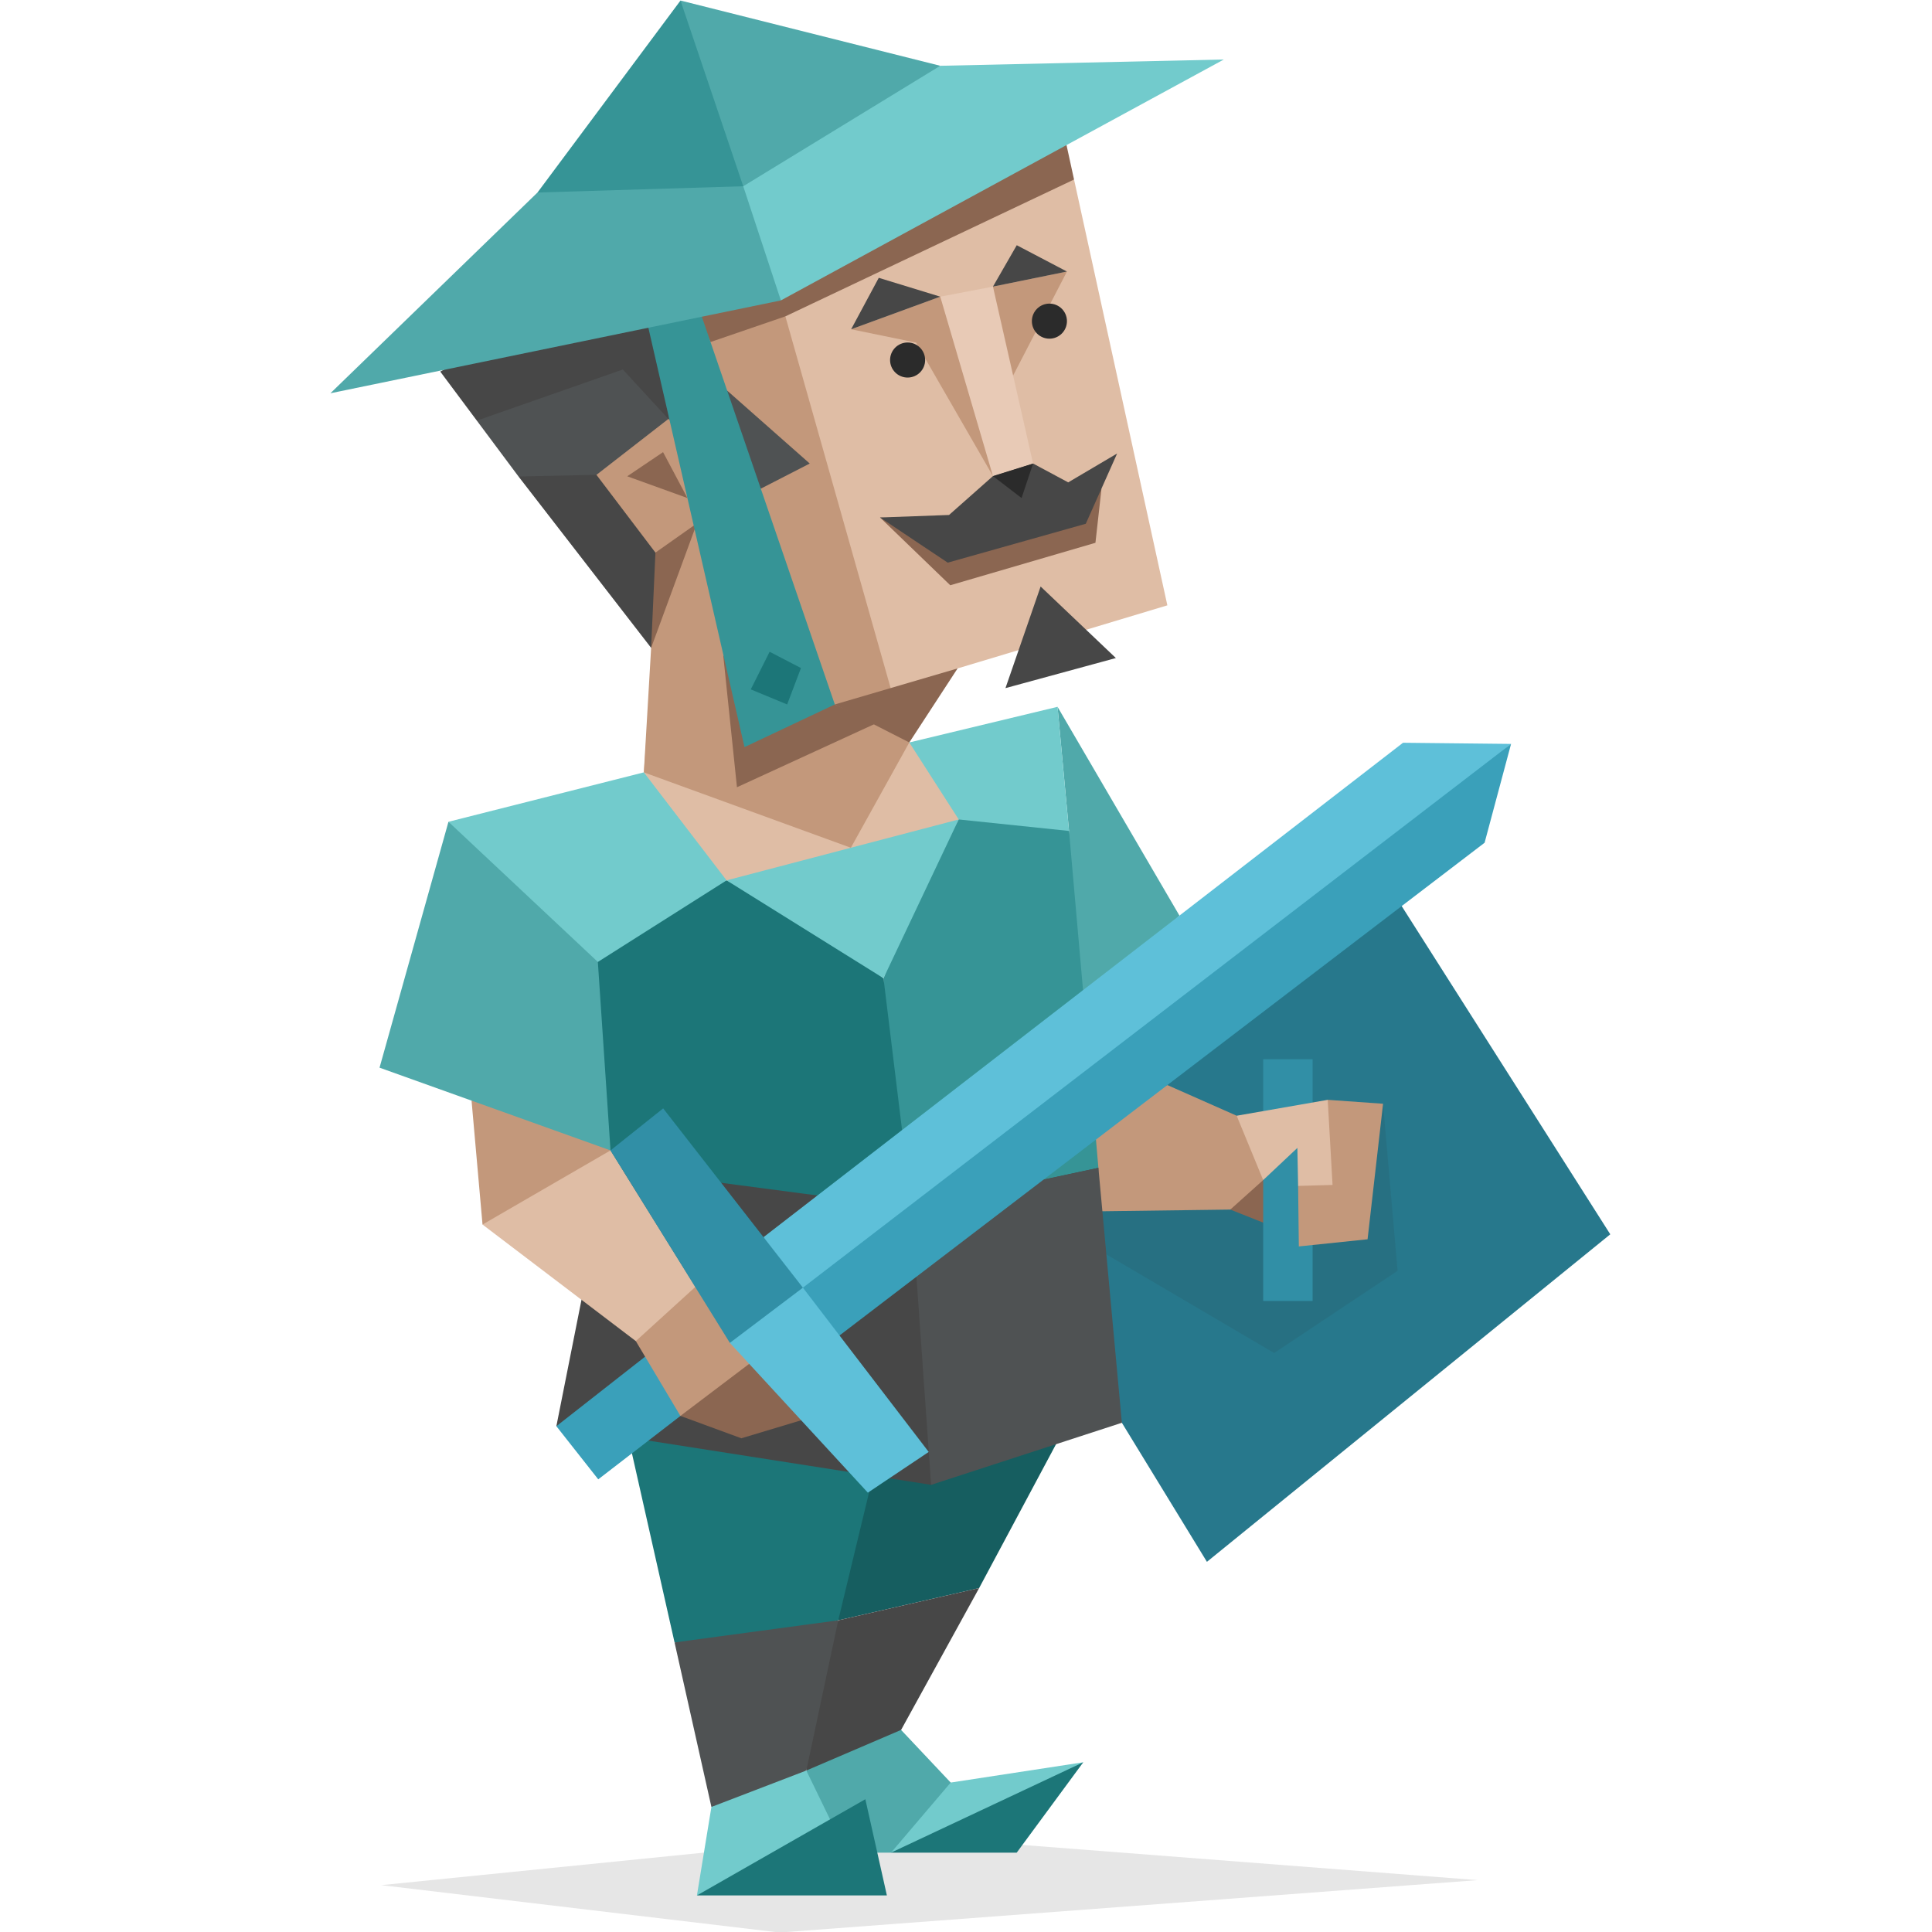 <svg id="illustration" xmlns="http://www.w3.org/2000/svg" viewBox="0 0 400 400"><defs><style>.cls-1{fill:#27788c;}.cls-1,.cls-10,.cls-11,.cls-12,.cls-13,.cls-14,.cls-15,.cls-16,.cls-18,.cls-19,.cls-2,.cls-3,.cls-4,.cls-5,.cls-6,.cls-7,.cls-8,.cls-9{fill-rule:evenodd;}.cls-16,.cls-17,.cls-2{fill:#2b2b2b;}.cls-2,.cls-5{opacity:0.1;}.cls-3{fill:#8b6651;}.cls-4{fill:#c3987b;}.cls-6{fill:#165e60;}.cls-7{fill:#474747;}.cls-8{fill:#50a9aa;}.cls-9{fill:#1c7678;}.cls-10{fill:#4f5253;}.cls-11{fill:#72cbcc;}.cls-12{fill:#dfbda5;}.cls-13{fill:#369496;}.cls-14{fill:#3aa0ba;}.cls-15{fill:#e8cab6;}.cls-18{fill:#5ec0d9;}.cls-19,.cls-20{fill:#318fa6;}</style></defs><title>Defender (ISFJ) personality</title><polygon class="cls-1" points="232.27 294.57 249.88 323.36 333.39 255.55 277.57 167.72 249.16 187.5 234.06 195.78 224.66 209.87 220.03 264.44 232.27 294.57"/><polygon class="cls-2" points="286.35 228.52 289.36 263.11 263.8 280.13 217.27 252.78 253.38 239.21 286.35 228.52"/><polygon class="cls-3" points="254.72 250.43 268.91 256.06 272.89 233.53 257.36 239.21 254.72 250.43"/><polygon class="cls-4" points="241.69 224.65 224.41 232.55 228.05 250.78 254.72 250.43 261.53 244.32 264.03 239.21 256.04 231 241.69 224.65"/><polygon class="cls-5" points="305.92 389.26 183.28 379.78 78.92 390.3 161.4 400.11 305.92 389.26"/><polygon class="cls-6" points="221.77 293.15 202.72 328.79 173.55 335.47 173.73 293.2 221.77 293.15"/><polygon class="cls-7" points="202.72 328.79 186.56 358.16 180.73 366.57 166.94 366.57 166.23 349.36 173.55 335.47 202.72 328.79"/><polygon class="cls-8" points="186.56 358.16 196.83 369.06 197.66 379.5 184.48 383.57 167.28 383.57 166.94 366.57 186.56 358.16"/><polygon class="cls-4" points="129.09 224.31 97.63 227.88 99.9 253.53 117.36 254.11 126.4 238.18 129.09 224.31"/><polygon class="cls-8" points="128.06 194.78 126.2 215.15 126.4 238.18 78.58 221.05 92.85 170.14 128.06 194.78"/><polygon class="cls-8" points="218.95 146.34 221.33 172.04 220.42 186.08 224.66 209.87 244.19 189.56 218.95 146.34"/><polygon class="cls-9" points="129.09 293.15 139.66 340.05 153.79 340.91 173.55 335.47 181.86 300.97 153.34 300.59 129.09 293.15"/><polygon class="cls-10" points="173.55 335.47 139.66 340.05 147.29 374.11 158.08 372.28 166.94 366.57 173.55 335.47"/><polygon class="cls-11" points="166.94 366.57 147.29 374.11 144.29 392.43 164.94 387.11 173.55 380.18 166.94 366.57"/><polygon class="cls-12" points="222.37 37.17 241.69 125.33 198.26 138.39 188.73 147.86 188.26 153.72 208.63 168.78 175.01 188.11 135.31 185.43 133.3 159.91 136.7 114.41 119.77 99.97 134.14 79.99 157.72 98.57 163.01 95.66 134.14 68.43 141.41 59.34 222.37 37.17"/><polygon class="cls-13" points="221.33 172.04 209.73 165.45 198.49 169.66 189.25 186.05 182.92 202.53 183.17 219.73 188.73 250.08 202.77 252.78 227.41 241.79 224.66 209.87 221.33 172.04"/><polygon class="cls-9" points="182.92 202.53 168.03 191.05 150.43 182.27 133.19 188.11 123.78 199.16 126.4 238.18 127.33 247.7 165.58 256.5 188.73 250.08 182.92 202.53"/><polygon class="cls-4" points="176.22 68.17 189.66 70.93 205.58 98.57 202.03 74.54 194.67 61.42 176.22 68.17"/><polygon class="cls-4" points="205.58 59.34 220.9 56.22 207.73 81.66 205.58 59.34"/><polygon class="cls-3" points="182.2 107.14 196.74 121.17 226.8 112.38 228.05 101.17 208.43 108.44 182.2 107.14"/><polygon class="cls-4" points="161.67 62.2 185.05 144.77 188.73 146.34 188.26 153.72 176.16 175.52 133.3 159.91 134.81 134.13 131.69 122.03 130.74 112.87 119.77 96.76 137.49 82.87 157.52 101.17 163.01 95.66 150.56 80.88 141.84 62.93 161.67 62.2"/><polygon class="cls-3" points="172.84 145.85 188.26 153.72 198.26 138.39 172.84 145.85"/><polygon class="cls-3" points="135.7 114.41 144.28 108.36 134.81 134.13 131.69 122.03 135.7 114.41"/><polygon class="cls-3" points="222.37 37.17 162.62 65.49 147.11 70.81 143.76 62.86 219.6 26.61 220.81 30.03 222.37 37.17"/><polygon class="cls-3" points="172.84 145.85 181.42 149.74 152.58 162.99 149.74 135.71 172.84 145.85"/><polygon class="cls-10" points="139.72 67 150.56 80.88 167.65 95.97 157.52 101.17 138.38 86.74 123.49 98.31 119.77 105.19 107.35 98.65 98.72 87.08 117.51 62.98 139.72 67"/><polygon class="cls-7" points="220.9 56.22 210.51 50.77 205.58 59.34 220.9 56.22"/><polygon class="cls-7" points="194.67 61.42 181.94 57.52 176.22 68.17 194.67 61.42"/><polygon class="cls-7" points="138.38 86.74 128.95 76.5 98.72 87.08 91.15 76.93 113.8 64.94 139.1 62.23 138.38 86.74"/><polygon class="cls-7" points="123.49 98.31 107.35 98.65 134.81 134.13 135.7 114.41 123.49 98.31"/><polygon class="cls-7" points="227.41 241.79 226.31 273.44 232.27 294.57 224.59 291.71 219.77 296.15 192.78 307.42 115.19 295.28 125.82 241.79 188.73 250.08 227.41 241.79"/><polygon class="cls-10" points="188.73 250.08 192.78 307.42 232.27 294.57 227.41 241.79 188.73 250.08"/><polygon class="cls-7" points="213.89 95.97 205.58 98.57 196.49 106.62 182.2 107.14 196.22 116.49 224.8 108.44 231.29 93.89 221.16 99.87 213.89 95.97"/><polygon class="cls-7" points="215.45 121.43 208.17 142.47 231.03 136.24 215.45 121.43"/><polygon class="cls-3" points="137.28 93.61 129.86 98.61 142.32 103.11 137.28 93.61"/><polygon class="cls-12" points="126.4 238.18 144.66 267.5 141.22 278.6 131.64 277.66 99.9 253.53 126.4 238.18"/><polygon class="cls-14" points="134.52 280.13 115.19 295.28 123.86 306.28 143.99 290.75 140.28 285.25 134.52 280.13"/><polygon class="cls-11" points="198.49 169.66 182.92 202.53 150.43 182.27 179.51 174.64 198.49 169.66"/><polygon class="cls-15" points="205.58 59.34 213.89 95.97 205.58 98.57 194.67 61.42 205.58 59.34"/><polygon class="cls-13" points="145.31 65.58 172.84 145.85 154.14 154.68 134.14 67.43 139.1 62.23 145.31 65.58"/><polygon class="cls-8" points="68.41 81.42 161.67 62.2 156.25 28.78 111.28 39.86 68.41 81.42"/><polygon class="cls-11" points="153.88 38.56 160.63 23.45 194.67 13.62 253.38 12.32 161.67 62.2 153.88 38.56"/><polygon class="cls-8" points="194.67 13.62 140.89 0.11 139.1 28.78 153.88 38.56 194.67 13.62"/><polygon class="cls-13" points="140.89 0.11 111.28 39.86 153.88 38.56 140.89 0.11"/><polygon class="cls-9" points="165.83 138.31 159.34 134.94 155.44 142.73 162.97 145.85 165.83 138.31"/><polygon class="cls-16" points="213.89 95.97 211.5 103.11 205.58 98.57 213.89 95.97"/><circle class="cls-17" cx="217.27" cy="66.49" r="3.63"/><circle class="cls-17" cx="187.91" cy="74.54" r="3.63"/><polygon class="cls-11" points="133.3 159.91 92.85 170.14 123.78 199.16 150.43 182.27 133.3 159.91"/><polygon class="cls-11" points="188.26 153.72 198.49 169.66 221.33 172.04 218.95 146.34 188.26 153.72"/><polygon class="cls-4" points="143.99 266.42 149.51 267.5 162.23 284.35 168.88 293.15 155.47 290.78 140.87 293.15 131.64 277.66 143.99 266.42"/><polygon class="cls-3" points="140.87 293.15 158.69 279.66 168.88 293.15 153.49 297.78 140.87 293.15"/><polygon class="cls-18" points="158.08 256.14 290.48 153.78 312.85 154.02 241.96 214.1 165.97 270.6 158.08 256.14"/><polygon class="cls-14" points="173.73 276.56 307.37 174.48 312.85 154.02 166.23 266.6 167.15 273.77 173.73 276.56"/><polygon class="cls-19" points="151.11 278.03 126.4 238.18 137.3 229.48 166.23 266.6 166.23 276.56 151.11 278.03"/><polygon class="cls-18" points="166.23 266.6 151.11 278.03 179.68 309.04 192.28 300.61 166.23 266.6"/><polygon class="cls-9" points="183.62 392.43 179.16 372.51 144.29 392.43 183.62 392.43"/><polygon class="cls-11" points="224.28 364.86 196.83 369.06 184.48 383.57 206.53 379.5 224.28 364.86"/><polygon class="cls-9" points="184.48 383.57 224.28 364.86 210.5 383.57 184.48 383.57"/><rect class="cls-20" x="261.53" y="219.3" width="10.23" height="50.05"/><polygon class="cls-4" points="286.35 228.52 283.14 256.58 268.91 258.06 268.76 245.53 274.89 227.71 286.35 228.52"/><polygon class="cls-12" points="256.04 231 261.53 244.32 268.61 237.66 268.76 245.53 275.89 245.33 274.89 227.71 256.04 231"/></svg>



